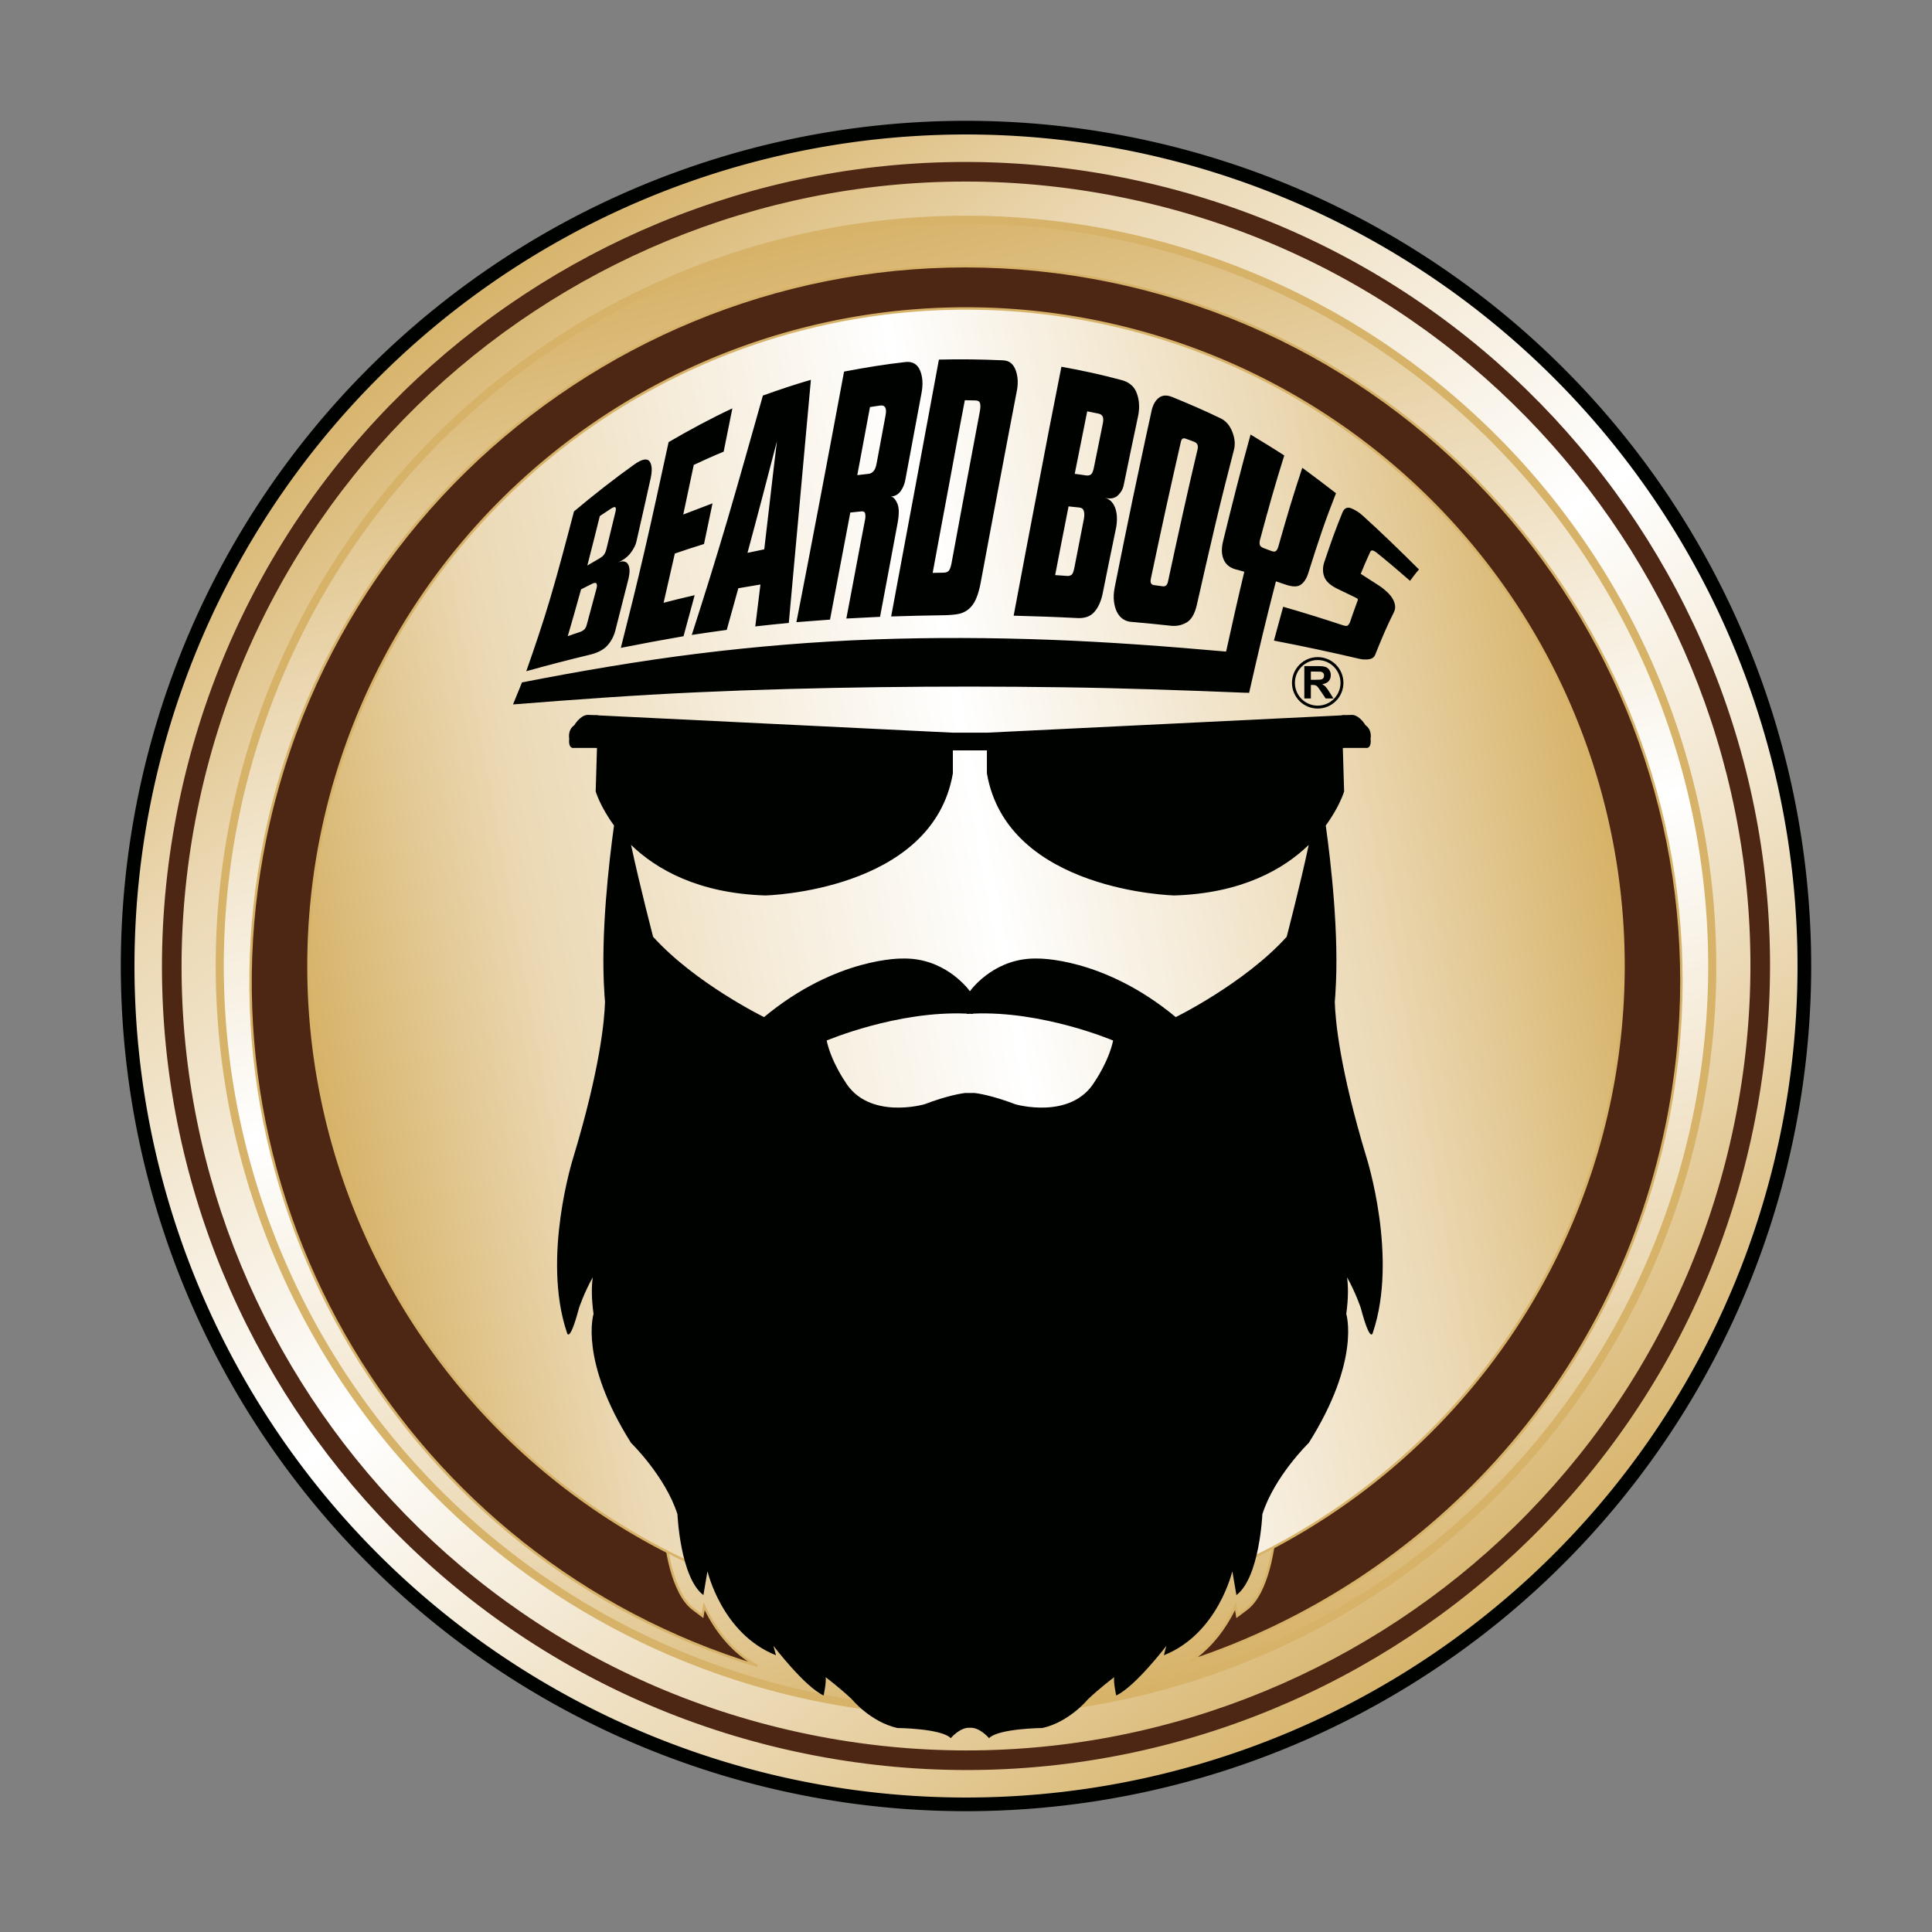 <?xml version="1.0" encoding="UTF-8" standalone="no"?> <svg xmlns:inkscape="http://www.inkscape.org/namespaces/inkscape" xmlns:sodipodi="http://sodipodi.sourceforge.net/DTD/sodipodi-0.dtd" xmlns:xlink="http://www.w3.org/1999/xlink" xmlns="http://www.w3.org/2000/svg" xmlns:svg="http://www.w3.org/2000/svg" version="1.1" width="396.85pt" height="396.85pt" id="svg60" viewBox="0 0 396.85 396.85" sodipodi:docname="Beard Boys . LB logo.cdr"><rect x="0" y="0" width="396.85" height="396.85" fill="#808080" stroke="none"/><defs id="defs14"><linearGradient id="grad1"><stop offset="0%" stop-color="#d7b369" stop-opacity="1" id="stop2"></stop><stop offset="22%" stop-color="#ebd8b3" stop-opacity="1" id="stop4"></stop><stop offset="50%" stop-color="#ffffff" stop-opacity="1" id="stop6"></stop><stop offset="81%" stop-color="#ebd8b3" stop-opacity="1" id="stop8"></stop><stop offset="100%" stop-color="#d7b369" stop-opacity="1" id="stop10"></stop></linearGradient><linearGradient xlink:href="#grad1" id="grad2" x1="0" y1="0" x2="0" y2="1" gradientTransform="rotate(144,0.5,0.5)" gradientUnits="objectBoundingBox"></linearGradient></defs><path d="M 239.596,31.214 A 172.205,172.206 45 0 1 365.637,239.595 172.205,172.206 45 1 1 239.596,31.214 Z" style="fill:url(#grad2);stroke:#000200;stroke-width:2.808;stroke-linecap:butt;stroke-linejoin:round;stroke-dasharray:none" id="path16"></path><defs id="defs30"><linearGradient id="grad3"><stop offset="0%" stop-color="#d7b369" stop-opacity="1" id="stop18"></stop><stop offset="22%" stop-color="#ebd8b3" stop-opacity="1" id="stop20"></stop><stop offset="50%" stop-color="#ffffff" stop-opacity="1" id="stop22"></stop><stop offset="81%" stop-color="#ebd8b3" stop-opacity="1" id="stop24"></stop><stop offset="100%" stop-color="#d7b369" stop-opacity="1" id="stop26"></stop></linearGradient><linearGradient xlink:href="#grad3" id="grad4" x1="0" y1="0" x2="0" y2="1" gradientTransform="rotate(-14,0.5,0.5)" gradientUnits="objectBoundingBox"></linearGradient></defs><path d="m 81.327,297.339 a 153.284,153.285 -45 0 0 216.013,18.184 153.284,153.285 -45 1 0 -216.013,-18.184 z" style="fill:url(#grad4);stroke:#d7b369;stroke-width:1.661;stroke-linecap:butt;stroke-linejoin:round;stroke-dasharray:none" id="path32"></path><path d="M 342.355,231.167 C 358.657,151.687 307.422,74.01 227.943,57.708 148.463,41.407 70.787,92.641 54.485,172.121 c -15.367,74.926 29.294,148.232 101.047,170.045 -4.162,-2.288 -7.399,-5.841 -9.754,-10.017 -0.382,-0.678 -0.772,-1.43 -1.144,-2.219 l -0.341,1.992 -1.898,-1.428 c -4.272,-3.215 -5.767,-12.703 -6.019,-17.882 -0.188,-0.568 -0.399,-1.128 -0.63,-1.68 -1.779,-4.256 -5.352,-9.272 -8.694,-12.526 l -0.124,-0.12 -0.092,-0.146 c -3.859,-6.122 -7.303,-13.372 -8.247,-20.625 -0.262,-2.009 -0.42,-5.204 0.133,-7.315 -0.023,-0.171 -0.044,-0.344 -0.065,-0.517 -0.621,2.211 -1.078,3.376 -1.411,3.953 -0.1,0.247 -0.204,0.488 -0.313,0.718 -0.478,1.012 -1.35,2.125 -2.639,1.598 -0.6,-0.245 -0.967,-0.808 -1.105,-1.416 -0.816,-2.454 -1.351,-5.002 -1.678,-7.566 -0.855,-6.71 -0.338,-13.806 0.832,-20.454 0.547,-3.109 1.265,-6.498 2.225,-9.506 2.156,-7.132 4.081,-14.451 5.372,-21.794 0.593,-3.375 1.114,-6.968 1.212,-10.403 -0.056,-0.61 -0.108,-1.235 -0.127,-1.847 -0.257,-3.832 -0.257,-7.701 -0.129,-11.537 0.258,-7.761 1.031,-15.606 2.09,-23.305 -1.437,-2.029 -3.051,-4.808 -3.729,-7.11 l -0.065,-0.221 0.211,-7.143 h -1.562 c 0,0 -0.67,0.157 -0.889,-0.737 h -0.806 c -0.555,0.062 -1.138,-0.112 -1.573,-0.458 -0.874,-0.695 -1.023,-1.845 -0.945,-2.892 -0.221,-1.418 0.331,-2.924 1.427,-3.848 0.818,-1.28 2.207,-2.516 3.749,-2.634 l 0.077,-0.006 1.316,0.041 h 1.809 l 0.049,0.106 73.622,3.595 7.075,0.001 73.634,-3.597 0.05,-0.105 h 1.798 l 1.316,-0.041 0.077,0.006 c 1.542,0.118 2.931,1.354 3.749,2.633 1.097,0.923 1.65,2.429 1.428,3.848 0.079,1.048 -0.071,2.199 -0.946,2.894 -0.435,0.345 -1.018,0.519 -1.573,0.457 h -0.803 c -0.219,0.894 -0.891,0.737 -0.891,0.737 h -1.561 l 0.213,7.143 -0.066,0.222 c -0.68,2.303 -2.293,5.08 -3.73,7.11 1.058,7.702 1.832,15.547 2.091,23.311 0.128,3.836 0.129,7.705 -0.127,11.537 -0.023,0.611 -0.075,1.231 -0.13,1.84 0.1,3.438 0.619,7.029 1.213,10.406 1.291,7.344 3.217,14.662 5.371,21.783 0.964,3.019 1.681,6.409 2.228,9.518 1.17,6.648 1.685,13.744 0.829,20.455 -0.327,2.564 -0.863,5.112 -1.679,7.567 -0.045,0.193 -0.116,0.39 -0.204,0.561 -0.195,0.381 -0.499,0.688 -0.9,0.852 -1.288,0.527 -2.16,-0.586 -2.638,-1.598 -0.109,-0.23 -0.212,-0.472 -0.312,-0.719 -0.333,-0.577 -0.789,-1.741 -1.41,-3.95 -0.021,0.172 -0.043,0.345 -0.066,0.515 0.553,2.112 0.394,5.306 0.132,7.315 -0.945,7.253 -4.39,14.503 -8.249,20.625 l -0.092,0.146 -0.124,0.12 c -3.341,3.254 -6.913,8.271 -8.69,12.528 -0.23,0.551 -0.441,1.11 -0.628,1.678 -0.252,5.179 -1.749,14.667 -6.022,17.882 l -1.901,1.43 -0.339,-1.995 c -0.372,0.789 -0.762,1.541 -1.144,2.22 -2.032,3.603 -4.718,6.742 -8.091,9.006 48.24,-16.009 86.843,-56.633 97.787,-109.988 z M 170.861,213.765 c 0.7,2.354 1.996,4.977 3.305,6.871 l 0.028,0.04 0.025,0.042 c 1.958,3.276 5.277,4.593 8.947,4.792 1.842,0.1 4.24,-0.092 6.048,-0.599 2.257,-0.865 4.98,-1.766 7.488,-2.229 v -0.217 h 5.035 v 0.217 c 2.506,0.463 5.235,1.367 7.487,2.229 1.808,0.507 4.206,0.699 6.048,0.598 3.67,-0.199 6.989,-1.516 8.948,-4.792 l 0.025,-0.042 0.028,-0.04 c 1.309,-1.893 2.605,-4.517 3.304,-6.87 -2.555,-1.004 -5.352,-1.852 -7.934,-2.549 -6.167,-1.665 -12.831,-2.762 -19.24,-2.54 l -0.175,0.132 -0.549,-0.044 c -0.152,-0.012 -0.304,-0.02 -0.457,-0.03 -0.153,0.01 -0.306,0.018 -0.458,0.03 l -0.566,0.046 -0.17,-0.134 c -6.405,-0.22 -13.064,0.877 -19.227,2.54 -2.583,0.697 -5.381,1.546 -7.937,2.549 z m -16.259,-29.949 c 0.839,0.064 1.698,0.111 2.579,0.139 0,0 20.086,-0.453 31.413,-11.527 4.294,-3.907 7.376,-8.953 8.48,-15.375 l 0.021,-0.122 v -2.779 h 4.248 v 2.779 l 0.021,0.122 c 1.105,6.431 4.196,11.483 8.5,15.393 11.33,11.057 31.394,11.51 31.394,11.51 0.88,-0.028 1.74,-0.075 2.578,-0.139 8.722,-0.507 17.23,-2.884 24.188,-8.098 -1.115,4.914 -2.335,9.827 -3.604,14.69 -1.104,1.203 -2.277,2.345 -3.492,3.436 -3.876,3.482 -8.266,6.557 -12.717,9.258 -1.796,1.091 -3.688,2.194 -5.58,3.163 -5.921,-4.768 -12.732,-8.541 -20.074,-10.581 -2.655,-0.737 -6.399,-1.517 -9.206,-1.448 -3.877,-0.091 -7.593,1.048 -10.792,3.225 -1.149,0.782 -2.33,1.768 -3.34,2.841 -1.011,-1.073 -2.189,-2.058 -3.341,-2.841 -3.2,-2.177 -6.916,-3.317 -10.793,-3.225 -2.805,-0.069 -6.55,0.711 -9.204,1.448 -7.341,2.04 -14.152,5.813 -20.073,10.581 -1.892,-0.97 -3.784,-2.073 -5.58,-3.163 -4.451,-2.702 -8.841,-5.776 -12.717,-9.258 -1.215,-1.091 -2.388,-2.233 -3.492,-3.437 -1.269,-4.862 -2.489,-9.776 -3.603,-14.69 6.958,5.214 15.464,7.591 24.187,8.098 z" style="fill:#4e2614;fill-rule:evenodd;stroke:#d7b369;stroke-width:0.5;stroke-linecap:butt;stroke-linejoin:miter;stroke-dasharray:none" id="path34"></path><defs id="defs48"><linearGradient id="grad5"><stop offset="0%" stop-color="#d7b369" stop-opacity="1" id="stop36"></stop><stop offset="18%" stop-color="#ebd8b3" stop-opacity="1" id="stop38"></stop><stop offset="53%" stop-color="#ffffff" stop-opacity="1" id="stop40"></stop><stop offset="81%" stop-color="#ebd8b3" stop-opacity="1" id="stop42"></stop><stop offset="100%" stop-color="#d7b369" stop-opacity="1" id="stop44"></stop></linearGradient><linearGradient xlink:href="#grad5" id="grad6" x1="0" y1="0" x2="0" y2="1" gradientTransform="rotate(-101,0.5,0.5)" gradientUnits="objectBoundingBox"></linearGradient></defs><path d="M 330.732,225.563 A 135.061,135.062 -45 0 0 225.563,66.118 135.061,135.062 -45 1 0 330.732,225.563 Z" style="fill:url(#grad6);stroke:#d7b369;stroke-width:0.5;stroke-linecap:butt;stroke-linejoin:miter;stroke-dasharray:none" id="path50"></path><path d="M 36.666,165.246 C 18.345,254.568 75.925,341.863 165.246,360.184 254.569,378.505 341.863,320.925 360.184,231.604 378.505,142.282 320.925,54.987 231.603,36.666 142.281,18.345 54.986,75.925 36.666,165.246 Z m 3.945,0.809 C 22.736,253.198 78.912,338.365 166.055,356.239 253.2,374.113 338.365,317.938 356.24,230.794 374.113,143.651 317.937,58.485 230.794,40.61 143.651,22.736 58.484,78.912 40.611,166.055 Z" style="fill:#4e2614;fill-rule:evenodd" id="path52"></path><path d="m 122.821,146.94 v 0.019 l -0.037,-0.077 h -0.887 l -1.233,-0.038 c -1.544,0.116 -2.7,2.12 -2.7,2.12 -1.427,1.003 -1.041,2.738 -1.041,2.738 -0.231,2.198 0.926,1.928 0.926,1.928 h 4.126 l 0.648,0.007 -0.265,8.937 c 0,0 0.923,3.126 3.77,6.987 -1.041,7.475 -2.787,22.49 -1.985,34.386 0,0 0.023,0.671 0.13,1.829 -0.099,3.652 -0.959,13.609 -6.508,31.962 0,0 -6.524,20.441 -1.332,35.927 0,0 0.464,2.688 2.505,-5.008 0,0 1.048,-3.139 2.818,-6.288 -0.241,1.731 -0.301,4.175 0.161,7.528 0,0 -3.012,9.492 7.697,26.477 0,0 7.027,6.827 9.537,14.654 0,0 0.564,13.03 5.334,16.62 0,0 0.586,-3.422 0.837,-4.925 0,0 2.929,12.856 14.061,17.28 l -0.502,-1.92 c 0,0 6.361,8.348 10.294,10.185 0,0 0.586,-2.672 0.419,-3.757 0,0 3.013,2.254 5.441,4.592 0,0 3.766,4.592 9.29,5.844 0,0 9.04,0.084 10.964,2.087 0,0 1.927,-2.295 3.936,-2.129 h 3e-4 5e-4 c 2.009,-0.166 3.936,2.129 3.936,2.129 1.925,-2.003 10.964,-2.087 10.964,-2.087 5.524,-1.252 9.29,-5.844 9.29,-5.844 2.427,-2.338 5.441,-4.592 5.441,-4.592 -0.167,1.085 0.418,3.757 0.418,3.757 3.934,-1.837 10.295,-10.185 10.295,-10.185 l -0.502,1.92 c 11.132,-4.425 14.061,-17.28 14.061,-17.28 0.251,1.503 0.837,4.925 0.837,4.925 4.771,-3.59 5.334,-16.62 5.334,-16.62 2.51,-7.827 9.537,-14.654 9.537,-14.654 10.708,-16.985 7.696,-26.477 7.696,-26.477 0.462,-3.352 0.402,-5.796 0.162,-7.527 1.77,3.149 2.817,6.287 2.817,6.287 2.04,7.696 2.505,5.008 2.505,5.008 5.192,-15.486 -1.332,-35.927 -1.332,-35.927 -5.548,-18.35 -6.409,-28.307 -6.509,-31.961 0.107,-1.158 0.131,-1.83 0.131,-1.83 0.802,-11.897 -0.944,-26.912 -1.986,-34.386 2.847,-3.862 3.772,-6.987 3.772,-6.987 l -0.266,-8.937 0.648,-0.007 h 4.126 c 0,0 1.157,0.269 0.926,-1.928 0,0 0.385,-1.734 -1.041,-2.738 0,0 -1.156,-2.004 -2.7,-2.12 l -1.233,0.038 h -0.887 l -0.037,0.077 v -0.019 l -72.909,3.559 v 0.002 h -6.991 v -0.002 z m 77.449,77.576 v -0.006 h -0.047 -0.002 -1.991 -0.003 -0.047 v 0.006 c -0.415,0.05 -3.484,0.467 -8.295,2.315 0,0 -11.522,3.33 -16.333,-4.72 0,0 -2.822,-4.071 -3.748,-8.374 0,0 14.482,-6.168 28.767,-5.53 l 0.093,0.07 c 0.187,-0.014 0.374,-0.026 0.561,-0.036 0.188,0.01 0.374,0.022 0.562,0.036 l 0.093,-0.07 c 14.286,-0.638 28.767,5.53 28.767,5.53 -0.925,4.303 -3.748,8.374 -3.748,8.374 -4.811,8.05 -16.333,4.72 -16.333,4.72 -4.808,-1.847 -7.878,-2.265 -8.296,-2.315 z m -70.648,-50.968 c 5.185,5.011 13.757,9.941 27.564,10.387 0,0 34.365,-0.774 38.544,-25.077 v -4.724 h 6.991 v 4.724 c 4.179,24.303 38.544,25.077 38.544,25.077 13.807,-0.446 22.378,-5.376 27.564,-10.387 -1.809,8.465 -4.532,18.878 -4.532,18.878 -8.625,9.551 -22.786,16.497 -22.786,16.497 -14.946,-12.4 -28.456,-12.029 -28.456,-12.029 -8.325,-0.213 -13.101,5.734 -13.829,6.711 -0.728,-0.977 -5.503,-6.924 -13.828,-6.711 0,0 -13.511,-0.371 -28.456,12.029 0,0 -14.161,-6.946 -22.785,-16.497 0,0 -2.725,-10.413 -4.533,-18.878 z" style="fill:#000200;fill-rule:evenodd" id="path54"></path><path d="m 122.891,114.85 c 0.467,-0.259 0.819,-0.504 1.082,-0.8 0.259,-0.3 0.465,-0.753 0.612,-1.363 0.595,-2.411 1.192,-4.862 1.788,-7.351 0.149,-0.539 0.179,-0.921 0.053,-1.099 -0.115,-0.167 -0.43,-0.085 -0.967,0.269 -0.749,0.499 -1.507,1.008 -2.253,1.497 -0.854,3.456 -1.71,6.854 -2.566,10.158 0.745,-0.43 1.487,-0.884 2.251,-1.311 z m 133.037,27.452 c -12.564,-0.513 -25.123,-0.956 -37.667,-1.129 -12.54,-0.178 -25.082,-0.186 -37.625,-0.025 -12.543,0.164 -25.106,0.493 -37.648,1.066 -12.544,0.572 -25.083,1.483 -37.608,2.482 0.597,-1.442 1.21,-2.96 1.844,-4.526 12.038,-2.342 24.088,-4.417 36.139,-5.909 12.027,-1.489 24.096,-2.484 36.154,-2.919 12.037,-0.432 24.12,-0.374 36.161,0.071 12.039,0.449 24.114,1.355 36.174,2.427 0.613,-2.817 1.243,-5.598 1.859,-8.342 0.609,-2.711 1.249,-5.406 1.882,-8.061 -0.597,-0.161 -1.193,-0.326 -1.786,-0.488 -1.191,-0.325 -2.014,-0.999 -2.457,-2.021 -0.452,-1.036 -0.484,-2.3 -0.115,-3.781 0.934,-3.831 1.875,-7.585 2.812,-11.267 0.923,-3.628 1.881,-7.169 2.83,-10.623 2.306,1.398 4.612,2.797 6.92,4.299 -0.838,2.676 -1.682,5.427 -2.493,8.281 -0.826,2.901 -1.637,5.883 -2.454,8.911 -0.134,0.39 -0.141,0.769 -0.096,1.078 0.048,0.32 0.335,0.577 0.781,0.745 0.522,0.194 1.061,0.405 1.601,0.603 0.427,0.159 0.727,0.17 0.912,0.036 0.188,-0.122 0.354,-0.403 0.503,-0.837 0.819,-2.889 1.633,-5.721 2.455,-8.451 0.816,-2.69 1.658,-5.29 2.495,-7.838 2.308,1.701 4.614,3.445 6.922,5.229 -0.967,2.475 -1.95,5.058 -2.886,7.78 -0.962,2.803 -1.895,5.734 -2.843,8.739 -0.338,1.052 -0.839,1.805 -1.51,2.273 -0.667,0.475 -1.694,0.464 -3.129,-0.028 -0.652,-0.225 -1.317,-0.46 -1.971,-0.666 -0.927,3.618 -1.87,7.323 -2.769,11.088 -0.924,3.857 -1.826,7.798 -2.737,11.818 -0.225,-0.012 -0.449,-0.018 -0.651,-0.035 0,0.007 0,0.018 0,0.018 z M 117.905,105.046 c 4.134,-3.463 8.241,-6.689 12.412,-9.662 1.56,-1.11 2.619,-1.28 3.107,-0.618 0.496,0.671 0.579,1.803 0.244,3.412 -0.987,4.457 -1.974,8.813 -2.941,13.056 -0.15,0.717 -0.556,1.504 -1.191,2.348 -0.632,0.837 -1.546,1.504 -2.698,2 0.575,-0.249 1.042,-0.321 1.413,-0.235 0.374,0.088 0.633,0.306 0.801,0.64 0.168,0.333 0.261,0.751 0.261,1.249 0,0.505 -0.076,1.022 -0.187,1.532 -0.931,3.703 -1.842,7.314 -2.753,10.841 -0.337,1.212 -0.903,2.247 -1.714,3.094 -0.807,0.838 -1.99,1.42 -3.516,1.787 -4.355,1.044 -8.709,2.171 -13.045,3.384 1.621,-4.596 3.327,-9.583 4.895,-14.87 0.832,-2.818 1.658,-5.732 2.457,-8.721 0.802,-3 1.637,-6.092 2.454,-9.235 z m 1.191,24.781 c 0.336,-0.11 0.627,-0.275 0.854,-0.46 0.256,-0.208 0.449,-0.575 0.598,-1.122 0.652,-2.377 1.303,-4.826 1.973,-7.334 0.13,-0.49 0.125,-0.822 0,-1.044 -0.118,-0.202 -0.448,-0.18 -0.95,0.069 -0.746,0.374 -1.488,0.752 -2.215,1.122 -0.91,3.305 -1.825,6.505 -2.734,9.621 0.819,-0.299 1.637,-0.574 2.475,-0.852 z M 137.332,90.821 c 4.355,-2.545 8.728,-4.893 13.102,-6.938 -0.597,2.995 -1.19,5.953 -1.787,8.89 -2.045,0.837 -4.094,1.765 -6.141,2.724 -0.724,3.446 -1.452,6.846 -2.158,10.189 1.992,-0.767 4.001,-1.526 6.01,-2.295 -0.596,2.812 -1.173,5.593 -1.749,8.353 -2.009,0.633 -4,1.258 -5.991,1.959 -0.783,3.416 -1.544,6.795 -2.309,10.111 2.123,-0.546 4.245,-1.081 6.383,-1.556 -0.761,2.847 -1.527,5.655 -2.29,8.428 -4.298,0.739 -8.599,1.539 -12.876,2.392 0.801,-3.215 1.639,-6.491 2.459,-9.825 0.82,-3.344 1.642,-6.754 2.436,-10.216 0.825,-3.596 1.658,-7.253 2.458,-10.956 0.798,-3.687 1.637,-7.449 2.455,-11.259 z m 22.254,-0.176 c -1.022,3.888 -2.02,7.757 -3.031,11.614 -0.998,3.805 -2.009,7.578 -3.015,11.302 1.135,-0.243 2.291,-0.475 3.446,-0.725 0.426,-3.658 0.865,-7.337 1.283,-11.026 0.417,-3.704 0.872,-7.433 1.318,-11.165 z m -17.489,39.778 c 1.207,-3.788 2.455,-7.657 3.665,-11.577 1.208,-3.916 2.439,-7.919 3.629,-11.969 1.226,-4.171 2.437,-8.399 3.647,-12.664 1.207,-4.265 2.44,-8.585 3.667,-12.96 3.274,-1.18 6.57,-2.286 9.862,-3.238 -0.39,4.23 -0.783,8.451 -1.154,12.643 -0.372,4.193 -0.761,8.385 -1.135,12.543 -0.372,4.149 -0.764,8.303 -1.133,12.424 -0.373,4.121 -0.746,8.238 -1.118,12.334 -2.31,0.215 -4.593,0.449 -6.885,0.714 0.353,-2.861 0.707,-5.726 1.06,-8.608 -1.527,0.259 -3.034,0.505 -4.542,0.766 -0.8,2.89 -1.599,5.745 -2.381,8.557 -2.4,0.32 -4.799,0.674 -7.181,1.035 z m 28.395,-3.149 c -2.305,0.165 -4.613,0.35 -6.904,0.524 0.8,-4.154 1.639,-8.357 2.441,-12.583 0.797,-4.222 1.63,-8.488 2.437,-12.762 0.812,-4.308 1.637,-8.651 2.456,-13.001 0.814,-4.349 1.637,-8.724 2.455,-13.124 4.206,-0.802 8.413,-1.498 12.617,-1.965 1.488,-0.165 2.497,0.484 3.016,1.779 0.523,1.306 0.613,2.834 0.281,4.577 -0.561,3.003 -1.114,6 -1.677,8.998 -0.554,2.968 -1.115,5.973 -1.676,8.979 -0.148,0.772 -0.454,1.501 -0.929,2.18 -0.475,0.679 -1.155,1.056 -1.991,1.12 0.504,0.097 0.948,0.599 1.323,1.477 0.368,0.871 0.368,2.256 0,4.151 -0.598,3.19 -1.191,6.381 -1.789,9.576 -0.59,3.161 -1.192,6.341 -1.785,9.501 -2.309,0.12 -4.617,0.227 -6.923,0.353 0.634,-3.363 1.293,-6.742 1.916,-10.129 0.621,-3.38 1.285,-6.784 1.935,-10.21 0.093,-0.419 0.083,-0.822 0.02,-1.192 -0.064,-0.375 -0.336,-0.518 -0.764,-0.482 -0.763,0.067 -1.525,0.151 -2.29,0.241 -0.707,3.712 -1.412,7.398 -2.102,11.074 -0.684,3.649 -1.376,7.293 -2.067,10.918 z m 7.984,-29.953 c 0.334,-0.038 0.652,-0.223 0.931,-0.511 0.296,-0.304 0.52,-0.857 0.67,-1.681 0.595,-3.271 1.212,-6.544 1.824,-9.814 0.282,-1.439 -0.078,-2.142 -1.042,-2.02 -0.728,0.091 -1.452,0.217 -2.158,0.32 -0.874,4.684 -1.75,9.35 -2.607,13.981 0.783,-0.083 1.601,-0.182 2.382,-0.275 z m 19.71,-15.111 c -0.56,2.959 -1.139,5.922 -1.677,8.873 -0.54,2.959 -1.099,5.92 -1.639,8.87 -0.54,2.95 -1.117,5.909 -1.654,8.854 -0.543,2.951 -1.101,5.909 -1.639,8.869 0.725,-0.022 1.45,-0.039 2.195,-0.044 0.558,-0.003 0.945,-0.152 1.153,-0.439 0.217,-0.294 0.374,-0.745 0.502,-1.375 0.968,-5.223 1.932,-10.439 2.904,-15.66 0.966,-5.194 1.935,-10.386 2.922,-15.573 0.15,-0.762 0.168,-1.339 0.057,-1.736 -0.097,-0.381 -0.411,-0.581 -0.932,-0.592 -0.745,-0.009 -1.468,-0.028 -2.192,-0.046 z m -5.326,-8.345 c 4.394,-0.113 8.804,-0.053 13.196,0.149 1.264,0.059 2.101,0.759 2.566,2.008 0.466,1.264 0.54,2.619 0.28,4.088 -0.635,3.243 -1.247,6.484 -1.861,9.734 -0.613,3.241 -1.232,6.506 -1.842,9.768 -0.615,3.265 -1.232,6.542 -1.845,9.812 -0.613,3.276 -1.226,6.575 -1.839,9.868 -0.262,1.533 -0.616,2.767 -1.024,3.704 -0.409,0.943 -0.932,1.652 -1.565,2.165 -0.615,0.501 -1.357,0.839 -2.213,0.983 -0.836,0.147 -1.88,0.22 -3.072,0.236 -3.533,0.048 -7.068,0.129 -10.589,0.248 0.801,-4.363 1.622,-8.747 2.44,-13.125 0.818,-4.381 1.649,-8.774 2.457,-13.161 0.809,-4.398 1.638,-8.803 2.455,-13.218 0.82,-4.403 1.639,-8.832 2.456,-13.259 z m 30.148,23.782 c 0.463,0.073 0.82,0.009 1.077,-0.186 0.265,-0.194 0.467,-0.672 0.616,-1.432 0.596,-2.966 1.191,-5.91 1.786,-8.83 0.15,-0.628 0.18,-1.128 0.056,-1.521 -0.118,-0.387 -0.447,-0.629 -0.967,-0.732 -0.745,-0.145 -1.51,-0.299 -2.252,-0.453 -0.857,4.248 -1.712,8.506 -2.568,12.839 0.743,0.079 1.506,0.198 2.251,0.314 z m -4.986,-22.313 c 4.129,0.729 8.279,1.637 12.41,2.751 1.598,0.431 2.619,1.38 3.108,2.776 0.495,1.418 0.576,2.936 0.24,4.575 -0.986,4.647 -1.971,9.348 -2.939,14.104 -0.149,0.846 -0.54,1.56 -1.19,2.201 -0.633,0.619 -1.544,0.8 -2.698,0.516 0.575,0.142 1.057,0.434 1.413,0.86 0.372,0.44 0.634,0.926 0.802,1.504 0.167,0.58 0.259,1.212 0.259,1.891 0,0.689 -0.054,1.335 -0.186,1.954 -0.93,4.455 -1.842,8.939 -2.753,13.494 -0.337,1.586 -0.899,2.831 -1.71,3.751 -0.808,0.916 -1.975,1.324 -3.498,1.244 -4.337,-0.23 -8.713,-0.379 -13.066,-0.49 0.802,-4.335 1.621,-8.662 2.441,-12.962 0.815,-4.305 1.644,-8.588 2.455,-12.87 0.805,-4.26 1.617,-8.5 2.437,-12.721 0.815,-4.206 1.659,-8.413 2.477,-12.577 z m 1.189,42.969 c 0.337,0.022 0.626,-0.055 0.874,-0.224 0.253,-0.172 0.429,-0.64 0.595,-1.435 0.652,-3.361 1.304,-6.708 1.955,-10.036 0.131,-0.64 0.123,-1.171 0,-1.614 -0.118,-0.429 -0.408,-0.689 -0.95,-0.748 -0.725,-0.087 -1.472,-0.166 -2.194,-0.228 -0.93,4.682 -1.843,9.392 -2.752,14.112 0.817,0.07 1.658,0.12 2.472,0.173 z M 243.588,90.12 c -0.315,-0.116 -0.584,-0.116 -0.744,0.042 -0.157,0.156 -0.26,0.405 -0.316,0.737 -1.024,4.491 -2.056,9.061 -3.071,13.686 -1.03,4.71 -2.047,9.488 -3.069,14.326 -0.153,0.764 0.055,1.195 0.651,1.276 0.593,0.082 1.209,0.161 1.784,0.242 0.577,0.082 0.951,-0.242 1.1,-1 1.006,-4.697 2.022,-9.332 3.033,-13.899 0.996,-4.514 2.027,-8.968 3.052,-13.3 0.148,-0.734 -0.058,-1.214 -0.688,-1.474 -0.557,-0.225 -1.155,-0.423 -1.732,-0.635 z m 7.183,-4.165 c 1.117,0.54 1.874,1.513 2.366,2.774 0.497,1.272 0.614,2.452 0.352,3.575 -1.287,5.009 -2.601,10.113 -3.851,15.431 -1.278,5.423 -2.549,10.961 -3.816,16.601 -0.428,1.815 -1.134,2.987 -2.122,3.548 -0.984,0.559 -2.063,0.775 -3.236,0.645 -2.717,-0.302 -5.471,-0.567 -8.187,-0.802 -0.575,-0.05 -1.119,-0.233 -1.617,-0.573 -0.488,-0.333 -0.902,-0.809 -1.216,-1.42 -0.317,-0.63 -0.528,-1.368 -0.631,-2.222 -0.099,-0.856 -0.053,-1.794 0.152,-2.83 0.612,-3.094 1.247,-6.18 1.857,-9.237 0.617,-3.063 1.255,-6.117 1.883,-9.145 0.618,-2.971 1.265,-5.938 1.882,-8.87 0.612,-2.936 1.264,-5.851 1.896,-8.748 0.242,-1.339 0.741,-2.309 1.489,-2.921 0.741,-0.607 1.692,-0.669 2.826,-0.207 3.313,1.347 6.681,2.799 9.975,4.399 z m 31.953,27.525 c -0.239,-0.189 -0.468,-0.323 -0.728,-0.403 -0.201,-0.064 -0.389,0.027 -0.52,0.24 -0.669,1.443 -1.322,2.961 -1.973,4.553 1.229,0.784 2.485,1.591 3.723,2.395 0.608,0.392 1.154,0.824 1.637,1.275 0.502,0.47 0.888,0.929 1.173,1.405 0.292,0.487 0.455,0.959 0.52,1.427 0.067,0.488 -0.019,0.965 -0.261,1.438 -0.651,1.285 -1.29,2.646 -1.916,4.082 -0.638,1.465 -1.267,3.009 -1.899,4.591 -0.185,0.501 -0.598,0.813 -1.246,0.924 -0.652,0.104 -1.339,0.077 -2.045,-0.09 -5.826,-1.37 -11.688,-2.61 -17.513,-3.73 0.633,-2.362 1.264,-4.676 1.898,-6.955 3.982,1.139 7.983,2.383 11.947,3.697 0.649,0.215 1.06,0.298 1.228,0.207 0.187,-0.106 0.353,-0.326 0.52,-0.66 0.523,-1.54 1.06,-3.043 1.6,-4.511 0.058,-0.113 0.069,-0.205 0.038,-0.298 -0.024,-0.075 -0.153,-0.171 -0.371,-0.278 -1.217,-0.586 -2.426,-1.183 -3.648,-1.761 -1.455,-0.684 -2.399,-1.465 -2.81,-2.402 -0.39,-0.929 -0.432,-1.953 -0.094,-3.054 0.63,-1.863 1.253,-3.707 1.897,-5.482 0.622,-1.705 1.267,-3.349 1.919,-4.938 0.391,-0.805 0.981,-1.039 1.708,-0.759 0.76,0.293 1.58,0.773 2.367,1.483 3.882,3.51 7.703,7.221 11.595,11.095 -0.634,0.717 -1.23,1.504 -1.826,2.336 -2.307,-2.008 -4.611,-3.98 -6.921,-5.827 z" style="fill:#000200;fill-rule:evenodd" id="path56"></path><path d="m 270.667,134.977 c 2.918,0 5.284,2.366 5.284,5.284 0,2.918 -2.366,5.284 -5.284,5.284 -2.918,0 -5.284,-2.366 -5.284,-5.284 0,-2.918 2.366,-5.284 5.284,-5.284 z m -2.747,8.492 v -6.645 h 2.825 c 0.71,0 1.225,0.06 1.547,0.179 0.322,0.119 0.58,0.331 0.774,0.636 0.193,0.306 0.289,0.654 0.289,1.047 0,0.498 -0.147,0.911 -0.439,1.236 -0.292,0.323 -0.732,0.529 -1.315,0.613 0.291,0.17 0.531,0.356 0.72,0.558 0.189,0.203 0.443,0.562 0.763,1.078 l 0.812,1.296 h -1.604 l -0.97,-1.446 c -0.345,-0.517 -0.58,-0.842 -0.707,-0.976 -0.127,-0.135 -0.261,-0.226 -0.404,-0.277 -0.142,-0.05 -0.367,-0.074 -0.676,-0.074 h -0.271 v 2.774 z m 1.343,-3.835 h 0.992 c 0.644,0 1.046,-0.026 1.207,-0.08 0.159,-0.054 0.285,-0.149 0.376,-0.282 0.09,-0.133 0.136,-0.298 0.136,-0.498 0,-0.225 -0.06,-0.404 -0.179,-0.541 -0.119,-0.138 -0.288,-0.224 -0.506,-0.262 -0.108,-0.014 -0.435,-0.022 -0.979,-0.022 h -1.046 z m 1.405,-4.055 c 2.586,0 4.683,2.097 4.683,4.683 0,2.586 -2.097,4.683 -4.683,4.683 -2.586,0 -4.683,-2.097 -4.683,-4.683 0,-2.586 2.097,-4.683 4.683,-4.683 z" style="fill:#000200;fill-rule:evenodd" id="path58"></path></svg> 